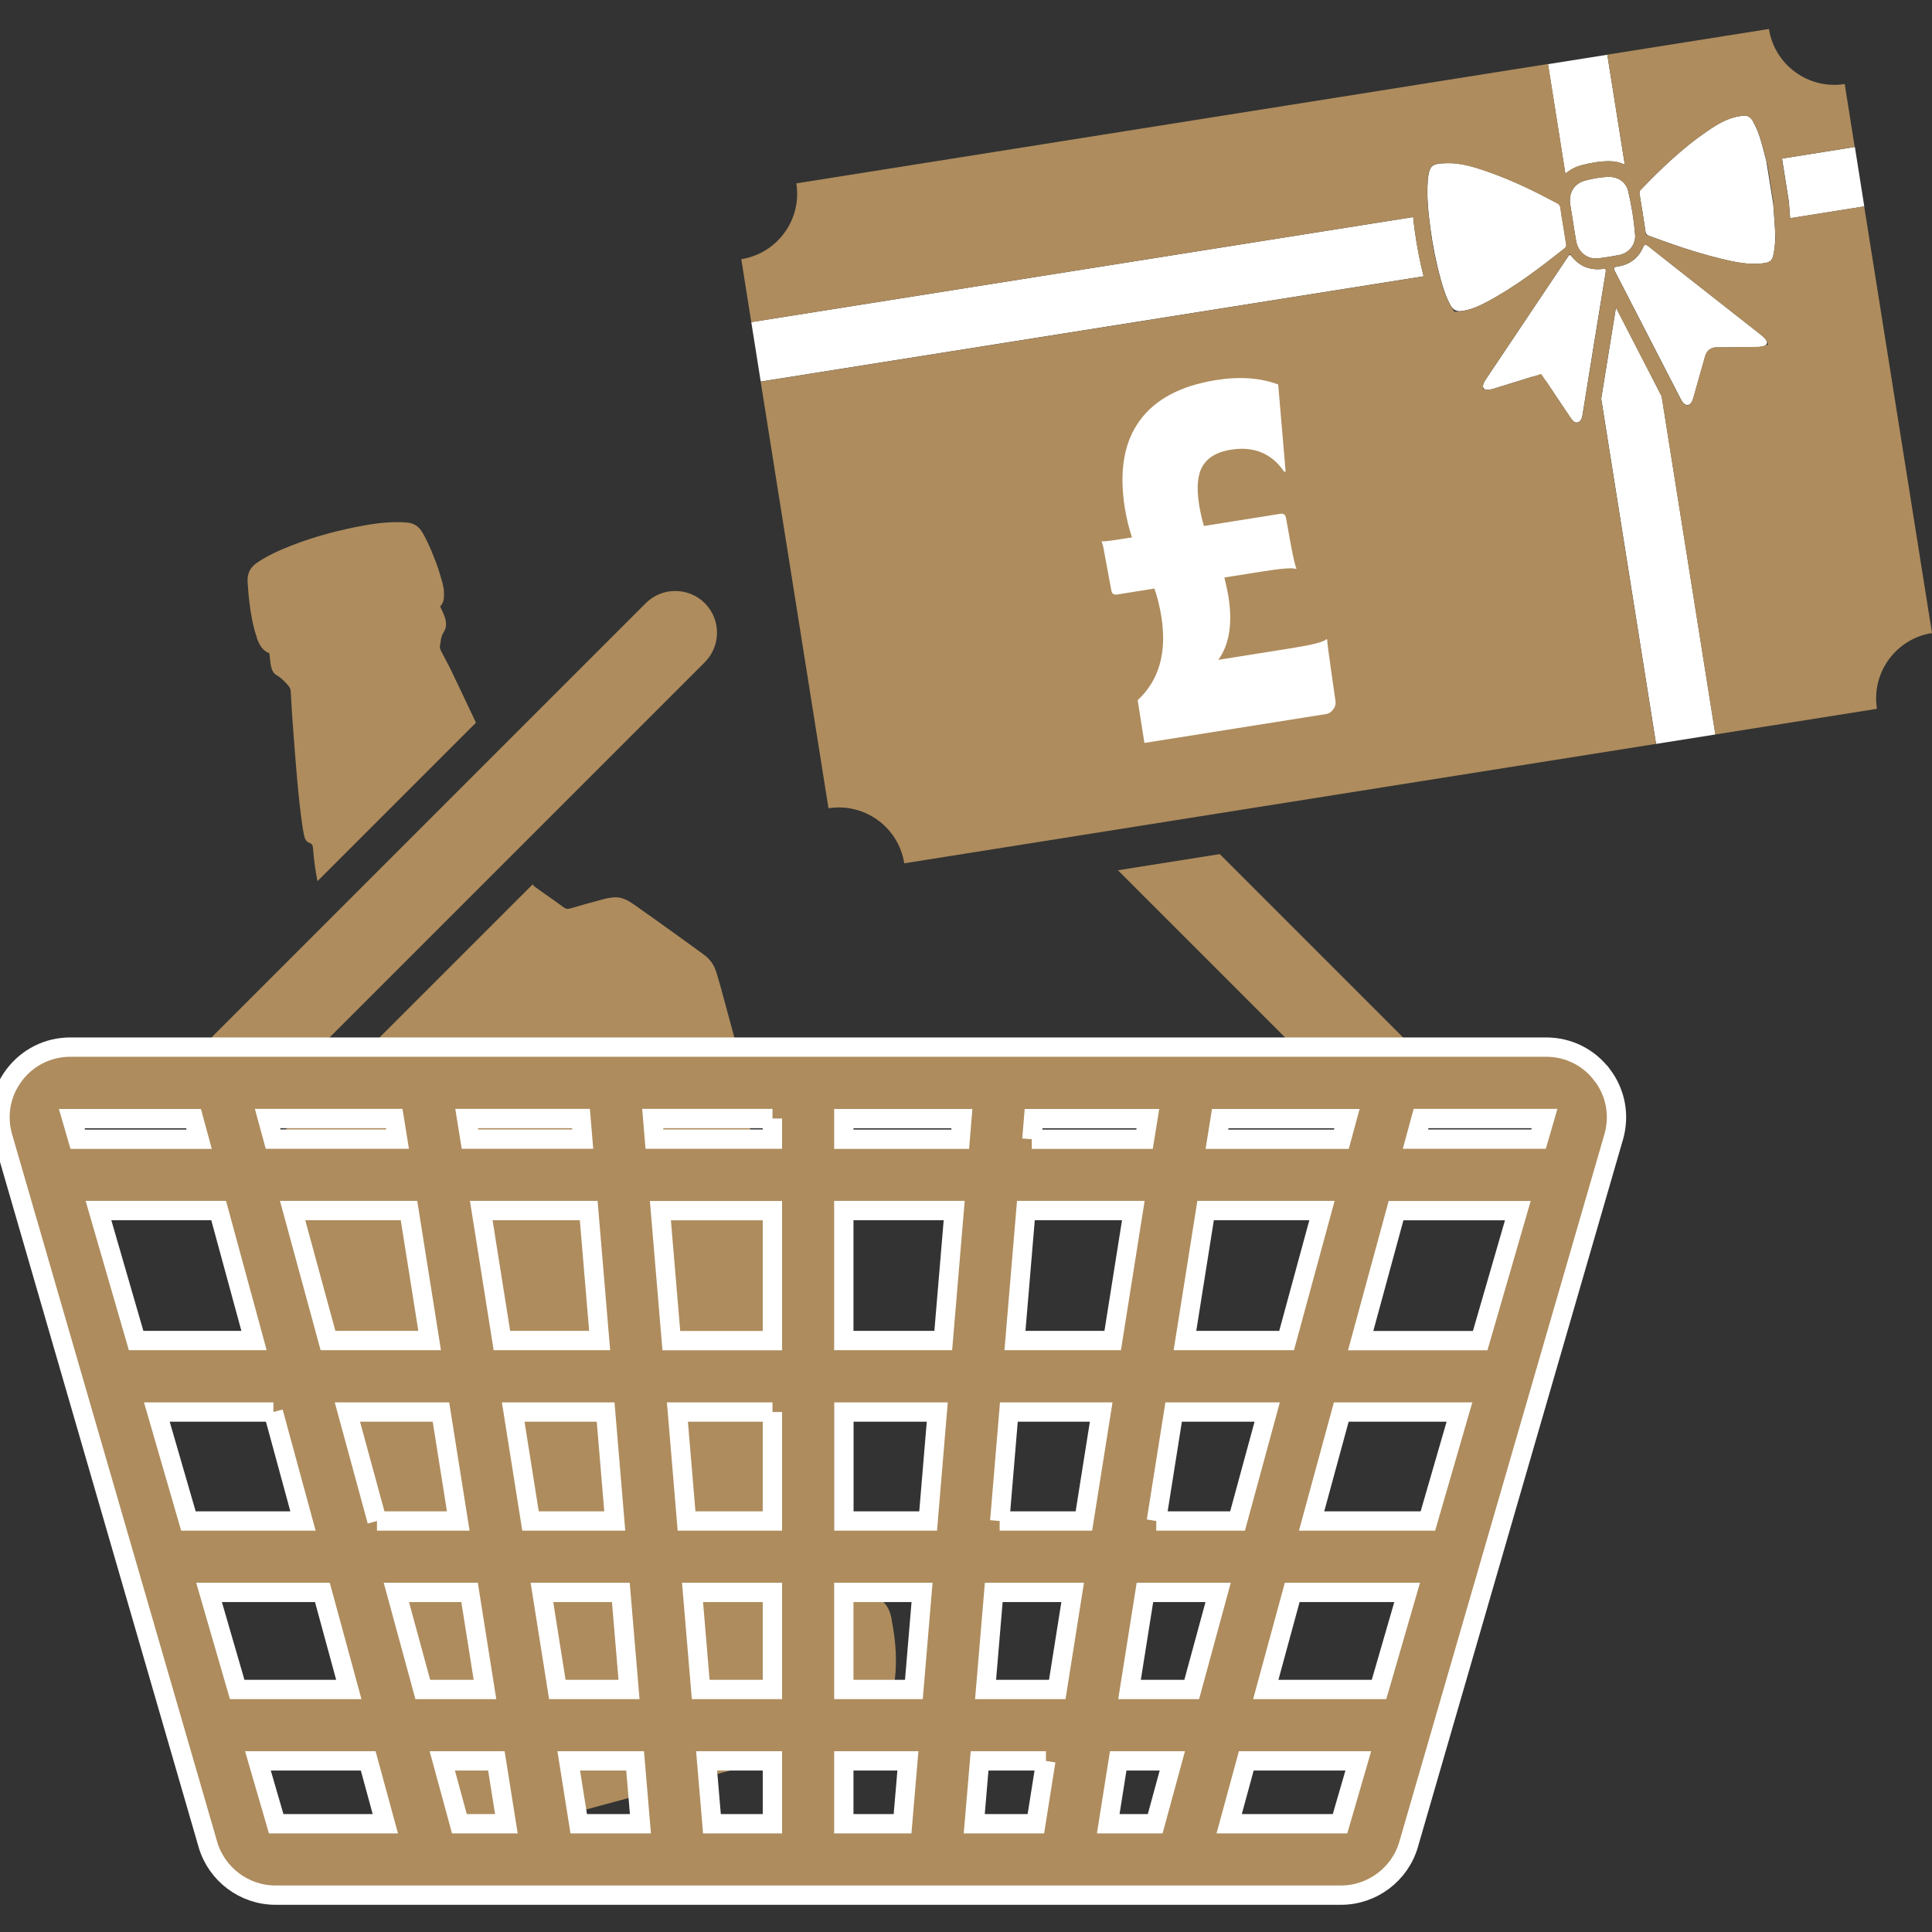 <svg width="200" height="200" viewBox="0 0 200 200" fill="none" xmlns="http://www.w3.org/2000/svg">
<rect x="0" y="0" width="200" height="200" fill="#333333" stroke="none"/>
<g clip-path="url(#clip0_8456_193)">
<path d="M92.312 167.65C92.145 166.734 91.791 165.977 90.964 165.445C90.757 165.297 90.609 165.101 90.541 164.845C89.743 161.823 88.936 158.801 88.129 155.77C85.334 145.385 82.548 135.011 79.753 124.637C78.523 120.129 77.302 115.611 76.101 111.083C76.653 110.483 76.672 109.804 76.466 109.085C76.446 109.036 76.436 108.997 76.426 108.928C75.835 106.733 75.255 104.538 74.654 102.363C74.497 101.782 74.32 101.191 74.143 100.611C73.916 99.882 73.483 99.272 72.873 98.829C72.016 98.199 71.131 97.569 70.264 96.939C68.729 95.827 67.184 94.735 65.638 93.642C65.008 93.209 64.359 92.825 63.562 92.894C63.217 92.924 62.873 92.973 62.548 93.061C61.367 93.376 60.185 93.701 59.024 94.046C58.748 94.124 58.552 94.085 58.335 93.918C57.557 93.337 56.76 92.796 55.973 92.234C55.766 92.087 55.54 91.92 55.333 91.772C55.235 91.703 55.185 91.624 55.156 91.536L30.775 115.916C29.269 117.422 27.262 118.259 25.126 118.259C24.417 118.259 23.728 118.16 23.059 117.983C23.531 119.735 24.003 121.487 24.486 123.239C24.683 123.938 25.027 124.509 25.785 124.745V124.666C25.864 124.922 25.923 125.129 25.972 125.355C28.472 134.48 30.943 143.614 33.433 152.738C35.736 161.163 38.02 169.589 40.313 178.014C40.441 178.516 40.471 178.959 40.244 179.432C39.998 179.934 39.988 180.485 40.146 181.016C40.795 183.26 41.76 185.337 43.157 187.198C43.876 188.142 44.703 188.95 45.697 189.57C46.406 190.022 47.154 190.298 48 190.347C48.886 190.396 49.742 190.259 50.599 190.042C62.941 186.715 75.304 183.359 87.627 180.022C88.09 179.894 88.572 179.717 89.015 179.55C90.058 179.117 90.895 178.467 91.456 177.473C92.007 176.518 92.371 175.504 92.549 174.422C92.923 172.138 92.736 169.874 92.293 167.64L92.312 167.65Z" fill="#AE8C5D"/>
<path d="M26.585 66.023C26.821 66.712 27.165 67.372 27.884 67.618C27.943 68.09 27.972 68.523 28.051 68.947C28.13 69.33 28.287 69.704 28.642 69.901C29.134 70.177 29.488 70.571 29.843 70.974C30.01 71.171 30.099 71.368 30.099 71.614C30.177 73.11 30.276 74.636 30.394 76.142C30.64 79.252 30.856 82.372 31.299 85.472C31.349 85.866 31.437 86.25 31.516 86.634C31.595 86.91 31.742 87.156 32.028 87.254C32.323 87.353 32.382 87.54 32.402 87.815C32.49 88.957 32.638 90.089 32.864 91.221L49.272 74.813C48.426 73.021 47.579 71.23 46.723 69.448C46.408 68.789 46.034 68.12 45.699 67.47C45.62 67.313 45.512 67.106 45.532 66.948C45.63 66.447 45.62 65.905 45.926 65.452C46.26 64.931 46.221 64.399 46.034 63.848C45.906 63.494 45.739 63.149 45.562 62.775C45.965 62.381 45.985 61.83 45.955 61.279C45.955 60.984 45.886 60.679 45.817 60.383C45.63 59.714 45.434 59.035 45.197 58.385C44.784 57.293 44.351 56.21 43.77 55.196C43.396 54.527 42.874 54.133 42.087 54.094C41.841 54.084 41.614 54.045 41.378 54.054C39.862 54.025 38.366 54.251 36.89 54.547C34.272 55.068 31.683 55.806 29.223 56.86C28.327 57.243 27.451 57.677 26.634 58.238C25.905 58.71 25.581 59.379 25.63 60.226C25.669 60.944 25.728 61.673 25.827 62.411C25.974 63.641 26.191 64.842 26.595 66.013L26.585 66.023Z" fill="#AE8C5D"/>
<path d="M25.146 114.578C24.043 114.578 22.931 114.154 22.094 113.308C20.411 111.625 20.411 108.889 22.094 107.196L66.849 62.441C68.533 60.757 71.269 60.757 72.962 62.441C74.645 64.124 74.645 66.86 72.962 68.553L28.207 113.308C27.36 114.154 26.258 114.578 25.155 114.578H25.146Z" fill="#AE8C5D"/>
<path d="M163.691 17.114C164.183 16.986 164.626 16.888 165.069 16.819C165.601 16.731 166.093 16.691 166.575 16.691C167.166 16.691 167.717 16.809 168.199 17.046L166.388 5.667L160.246 6.642L162.047 18C162.49 17.597 163.032 17.292 163.681 17.124L163.691 17.114Z" fill="white"/>
<path d="M169.268 24.339C169.149 22.804 168.903 21.288 168.549 19.792C168.332 18.876 167.545 18.305 166.59 18.315C165.744 18.315 164.917 18.473 164.1 18.689C162.968 18.985 162.387 19.939 162.545 21.111C162.634 21.731 162.742 22.341 162.84 22.961C162.949 23.63 163.037 24.31 163.165 24.979C163.382 26.14 164.356 26.888 165.478 26.741C166.197 26.652 166.915 26.534 167.624 26.396C168.608 26.209 169.336 25.333 169.268 24.339Z" fill="white"/>
<path d="M185.195 21.002L185.254 21.77C185.274 22.046 185.294 22.311 185.313 22.587L192.991 21.367L192.016 15.215L184.477 16.416L185.205 21.002H185.195Z" fill="white"/>
<path d="M161.997 25.678C162.144 25.56 162.164 25.442 162.135 25.264C162.026 24.634 161.928 24.005 161.829 23.365C161.731 22.754 161.623 22.154 161.544 21.534C161.514 21.288 161.416 21.15 161.199 21.032C158.936 19.821 156.642 18.699 154.221 17.843C152.774 17.331 151.307 16.839 149.752 16.888C148.158 16.937 147.99 17.144 147.803 18.601C147.803 18.65 147.803 18.699 147.803 18.748C147.685 20.392 147.862 22.026 148.079 23.65C148.315 25.412 148.66 27.154 149.132 28.867C149.398 29.822 149.683 30.766 150.176 31.633C150.441 32.105 150.815 32.263 151.347 32.194C152.203 32.075 152.981 31.751 153.729 31.357C156.721 29.802 159.379 27.755 162.016 25.668L161.997 25.678Z" fill="white"/>
<path d="M181.514 12.636C181.16 12.016 180.904 11.908 180.205 12.006C178.886 12.183 177.774 12.853 176.711 13.591C174.171 15.323 171.977 17.439 169.85 19.644C169.713 19.782 169.703 19.92 169.732 20.107C169.949 21.396 170.156 22.686 170.343 23.975C170.382 24.211 170.471 24.329 170.697 24.408C173.03 25.274 175.382 26.091 177.794 26.692C179.132 27.026 180.481 27.361 181.859 27.302C183.394 27.243 183.522 27.075 183.699 25.697C183.798 24.939 183.778 24.182 183.729 23.424C183.68 22.676 183.63 21.938 183.571 21.189L182.853 16.681C182.745 16.258 182.636 15.845 182.528 15.422C182.272 14.467 182.006 13.512 181.504 12.646L181.514 12.636Z" fill="white"/>
<path d="M165.905 27.843C164.655 27.991 163.592 27.617 162.775 26.632C162.499 26.308 162.499 26.298 162.263 26.652C159.448 30.855 156.633 35.058 153.818 39.261C153.7 39.438 153.582 39.625 153.532 39.842C153.473 40.147 153.621 40.343 153.926 40.353C154.172 40.363 154.408 40.304 154.635 40.235C155.934 39.832 157.233 39.428 158.532 39.025C159.251 38.798 159.694 38.946 160.117 39.566C160.56 40.225 161.003 40.895 161.446 41.554C161.84 42.135 162.223 42.716 162.617 43.296C162.785 43.532 162.981 43.759 163.227 43.739C163.483 43.7 163.572 43.601 163.651 43.473C163.769 43.286 163.808 43.07 163.838 42.853C164.625 37.962 165.413 33.07 166.22 28.168C166.269 27.853 166.2 27.804 165.895 27.843H165.905Z" fill="white"/>
<path d="M182.165 34.556C180.157 32.971 178.14 31.387 176.122 29.812C174.281 28.365 172.431 26.918 170.6 25.461C170.334 25.255 170.236 25.274 170.098 25.589C169.586 26.78 168.641 27.42 167.382 27.607C167.067 27.656 167.007 27.735 167.155 28.04C169.439 32.459 171.712 36.879 173.986 41.298C174.075 41.465 174.173 41.643 174.321 41.771C174.586 42.007 174.862 41.977 175.069 41.702C175.206 41.515 175.275 41.288 175.334 41.072C175.728 39.674 176.112 38.276 176.516 36.889C176.683 36.308 177.096 35.973 177.628 35.964C178.002 35.964 178.376 35.964 178.75 35.964C179.911 35.944 181.063 35.934 182.136 35.914C182.293 35.885 182.372 35.885 182.441 35.865C182.963 35.757 183.071 35.442 182.717 35.048C182.559 34.871 182.362 34.723 182.175 34.566L182.165 34.556Z" fill="white"/>
<path d="M171.073 39.192C169.813 36.741 168.553 34.29 167.283 31.839C166.85 34.497 166.417 37.154 165.994 39.812L165.758 41.269L171.437 77.008L177.579 76.033L172.018 41.032L171.073 39.192Z" fill="white"/>
<path d="M146.456 23.877C146.397 23.433 146.338 22.961 146.289 22.469L77.773 33.345L78.748 39.497L147.372 28.601C146.988 27.085 146.673 25.5 146.456 23.867V23.877Z" fill="white"/>
<path d="M199.999 65.531L192.981 21.367L185.304 22.587C185.284 22.311 185.265 22.046 185.245 21.77L185.186 21.002L184.458 16.416L191.997 15.215L190.964 8.699C187.223 9.29 183.71 6.74 183.119 3L166.386 5.657L168.197 17.036C167.705 16.809 167.154 16.681 166.573 16.681C166.081 16.681 165.589 16.731 165.067 16.809C164.634 16.878 164.181 16.977 163.689 17.105C163.04 17.272 162.498 17.577 162.055 17.981L160.254 6.622L82.437 18.985C83.028 22.725 80.478 26.239 76.738 26.829L77.772 33.345L146.287 22.469C146.336 22.951 146.396 23.424 146.455 23.877C146.671 25.51 146.986 27.095 147.37 28.611L78.746 39.507L85.764 83.671C89.504 83.081 93.018 85.63 93.609 89.37L171.426 77.008L165.746 41.269L165.983 39.812C166.416 37.154 166.839 34.497 167.272 31.839C168.532 34.29 169.802 36.741 171.062 39.192L172.006 41.032L177.568 76.033L194.3 73.376C193.71 69.636 196.259 66.122 199.999 65.531ZM150.549 32.253C149.713 31.091 149.358 29.762 148.994 28.434C148.63 27.095 148.354 25.737 148.157 24.369C147.902 22.508 147.655 20.638 147.783 18.758C147.783 18.709 147.783 18.66 147.783 18.611C147.97 17.154 148.138 16.937 149.732 16.898C151.287 16.859 152.754 17.341 154.201 17.853C156.622 18.709 158.916 19.831 161.179 21.042C161.386 21.15 161.494 21.298 161.524 21.544C161.593 22.154 161.711 22.764 161.809 23.375C161.908 24.004 162.006 24.644 162.114 25.274C162.144 25.442 162.114 25.57 161.977 25.688C159.349 27.774 156.691 29.822 153.689 31.377C152.715 31.879 151.701 32.282 150.52 32.263L150.549 32.253ZM166.229 28.178C165.431 33.07 164.644 37.962 163.847 42.863C163.807 43.08 163.778 43.296 163.66 43.483C163.581 43.611 163.492 43.719 163.237 43.749C162.99 43.769 162.794 43.552 162.626 43.306C162.233 42.735 161.839 42.145 161.455 41.564C160.815 40.609 160.195 39.654 159.545 38.709C157.912 39.231 156.278 39.733 154.644 40.235C154.299 40.343 153.925 40.432 153.551 40.275C153.443 39.851 153.63 39.546 153.817 39.261C156.711 34.93 159.614 30.609 162.508 26.278C163.355 27.518 164.516 28.001 165.904 27.843C166.209 27.804 166.278 27.863 166.229 28.168V28.178ZM165.481 26.741C164.359 26.879 163.384 26.131 163.168 24.979C163.04 24.31 162.951 23.63 162.843 22.961C162.744 22.341 162.636 21.731 162.548 21.111C162.38 19.939 162.961 18.985 164.103 18.689C164.91 18.473 165.746 18.325 166.593 18.315C167.548 18.315 168.335 18.876 168.552 19.792C168.906 21.288 169.152 22.804 169.27 24.339C169.349 25.333 168.621 26.209 167.626 26.396C166.918 26.534 166.199 26.652 165.481 26.741ZM182.125 35.904C181.062 35.924 179.9 35.934 178.739 35.954C178.365 35.954 177.991 35.954 177.617 35.954C177.085 35.963 176.672 36.298 176.505 36.879C176.111 38.276 175.717 39.664 175.323 41.062C175.225 41.416 175.127 41.761 174.713 41.977C174.31 41.869 174.123 41.593 173.975 41.298C171.701 36.879 169.428 32.459 167.144 28.04C166.987 27.745 167.056 27.656 167.371 27.607C168.63 27.41 169.575 26.77 170.087 25.589C170.225 25.274 170.323 25.245 170.589 25.461C172.43 26.918 174.27 28.365 176.111 29.812C178.129 31.396 180.137 32.971 182.154 34.556C182.528 34.851 182.922 35.156 183.03 35.668C182.361 35.885 182.519 35.836 182.115 35.904H182.125ZM183.552 20.766C183.641 22.046 183.749 23.325 183.788 24.615C183.788 24.802 183.788 24.999 183.759 25.176C183.532 27.036 183.562 27.233 181.859 27.302C180.471 27.351 179.133 27.016 177.794 26.692C175.274 26.062 172.823 25.205 170.392 24.3C170.186 22.902 169.959 21.504 169.733 20.107C169.703 19.93 169.713 19.792 169.851 19.644C171.977 17.439 174.172 15.323 176.711 13.591C177.774 12.862 178.887 12.193 180.205 12.006C180.904 11.908 181.16 12.026 181.515 12.636C182.017 13.502 182.282 14.457 182.538 15.412C182.686 15.963 182.824 16.514 182.971 17.065C183.168 18.296 183.355 19.526 183.552 20.756V20.766Z" fill="#AE8C5D"/>
<path d="M137.329 66.161L137.388 66.2C137.388 66.407 137.516 67.441 137.782 69.301L138.244 72.539C138.294 72.874 138.215 73.179 138.008 73.445C137.802 73.72 137.555 73.878 137.29 73.917L118.47 76.909L117.771 72.48C119.996 70.423 120.813 67.539 120.222 63.818C120.055 62.795 119.819 61.82 119.504 60.925L115.626 61.545C115.291 61.594 115.104 61.456 115.045 61.121L114.327 57.253C114.238 56.692 114.14 56.279 114.031 56.023C114.14 56.072 114.632 56.023 115.488 55.895L117.181 55.629C116.856 54.655 116.61 53.631 116.433 52.529C115.842 48.779 116.354 45.786 117.968 43.562C119.583 41.328 122.24 39.92 125.921 39.34C128.343 38.956 130.479 39.113 132.319 39.802L133.087 48.818L132.939 48.838C131.65 46.938 129.809 46.17 127.417 46.554C126.02 46.771 125.055 47.332 124.514 48.218C123.972 49.103 123.845 50.442 124.13 52.233C124.258 53.031 124.425 53.769 124.632 54.448L132.545 53.188C132.88 53.139 133.067 53.277 133.126 53.611L133.52 55.797C133.835 57.549 134.061 58.572 134.209 58.848L134.17 58.907C133.874 58.749 132.673 58.838 130.587 59.173L126.748 59.783C126.945 60.57 127.073 61.21 127.162 61.712C127.614 64.537 127.26 66.732 126.118 68.307L133.835 67.076C135.863 66.752 137.024 66.456 137.319 66.171L137.329 66.161Z" fill="white"/>
<path d="M126.268 88.415L115.727 90.089L138.946 113.308C139.792 114.154 140.895 114.578 141.997 114.578C143.099 114.578 144.212 114.154 145.048 113.308C146.731 111.625 146.731 108.889 145.048 107.196L126.268 88.415Z" fill="#AE8C5D"/>
<path d="M165.867 111.3C164.479 109.45 162.363 108.396 160.05 108.396H7.28C4.967 108.396 2.851 109.459 1.463 111.3C0.075 113.141 -0.348 115.483 0.292 117.698L21.522 190.938C22.418 194.028 25.292 196.184 28.511 196.184H138.829C142.047 196.184 144.921 194.028 145.817 190.938L167.048 117.698C167.687 115.483 167.264 113.15 165.876 111.3H165.867ZM93.985 182.286L93.434 188.792H87.351V182.286H93.985ZM95.451 164.845L94.605 174.894H87.351V164.845H95.451ZM157.126 125.326L153.228 138.781H140.856L144.518 125.326H157.126ZM125.974 117.934L126.318 115.798H139.439L138.858 117.934H125.974ZM140.61 182.286L138.72 188.792H127.244L129.015 182.286H140.61ZM106.82 117.934L106.997 115.798H118.828L118.483 117.934H106.81H106.82ZM119.704 157.453L121.495 146.173H131.181L128.11 157.453H119.694H119.704ZM126.102 164.845L123.366 174.894H116.928L118.523 164.845H126.102ZM105.068 138.771L106.2 125.316H117.322L115.186 138.771H105.068ZM145.669 164.845L142.756 174.894H131.033L133.769 164.845H145.669ZM122.667 138.771L124.803 125.316H136.85L133.189 138.771H122.667ZM151.083 146.173L147.815 157.453H135.777L138.848 146.173H151.083ZM121.358 182.286L119.586 188.792H114.724L115.757 182.286H121.358ZM103.493 157.453L104.438 146.173H113.995L112.204 157.453H103.483H103.493ZM111.042 164.845L109.448 174.894H102.026L102.873 164.845H111.042ZM87.351 117.934V115.798H99.576L99.398 117.934H87.351ZM108.267 182.286L107.233 188.792H100.855L101.406 182.286H108.277H108.267ZM87.351 138.771V125.316H98.778L97.646 138.771H87.351ZM97.026 146.173L96.081 157.453H87.361V146.173H97.026ZM159.892 115.788L159.272 117.924H146.526L147.106 115.788H159.892ZM79.959 182.286V188.792H73.699L73.148 182.286H79.949H79.959ZM79.959 164.845V174.894H72.537L71.691 164.845H79.959ZM20.617 117.934H8.048L7.428 115.798H20.036L20.617 117.934ZM79.959 115.788V117.924H67.744L67.567 115.788H79.969H79.959ZM66.287 188.792H59.909L58.876 182.286H65.746L66.297 188.792H66.287ZM79.959 125.326V138.781H69.496L68.364 125.326H79.959ZM65.116 174.894H57.695L56.1 164.845H64.269L65.116 174.894ZM51.385 182.286L52.419 188.792H47.556L45.785 182.286H51.385ZM53.137 146.173H62.695L63.64 157.453H54.919L53.127 146.173H53.137ZM38.117 182.286L39.889 188.792H28.59L26.7 182.286H38.117ZM33.373 164.845L36.109 174.894H24.554L21.64 164.845H33.373ZM28.294 146.173L31.365 157.453H19.505L16.237 146.173H28.304H28.294ZM33.954 138.771L30.292 125.316H42.34L44.476 138.771H33.954ZM48.314 115.788H60.145L60.323 117.924H48.649L48.305 115.788H48.314ZM51.956 138.771L49.82 125.316H60.943L62.075 138.771H51.956ZM48.61 164.845L50.204 174.894H43.767L41.031 164.845H48.61ZM39.033 157.453L35.962 146.173H45.647L47.438 157.453H39.023H39.033ZM27.694 115.788H40.814L41.159 117.924H28.274L27.694 115.788ZM26.286 138.771H14.091L10.193 125.316H22.635L26.296 138.771H26.286ZM79.959 146.173V157.453H71.071L70.126 146.173H79.969H79.959Z" fill="#AE8C5D" stroke="white" stroke-width="2" stroke-miterlimit="10"/>
</g>
<defs>
<clipPath id="clip0_8456_193">
<rect width="200" height="200" fill="white"/>
</clipPath>
</defs>
</svg>
